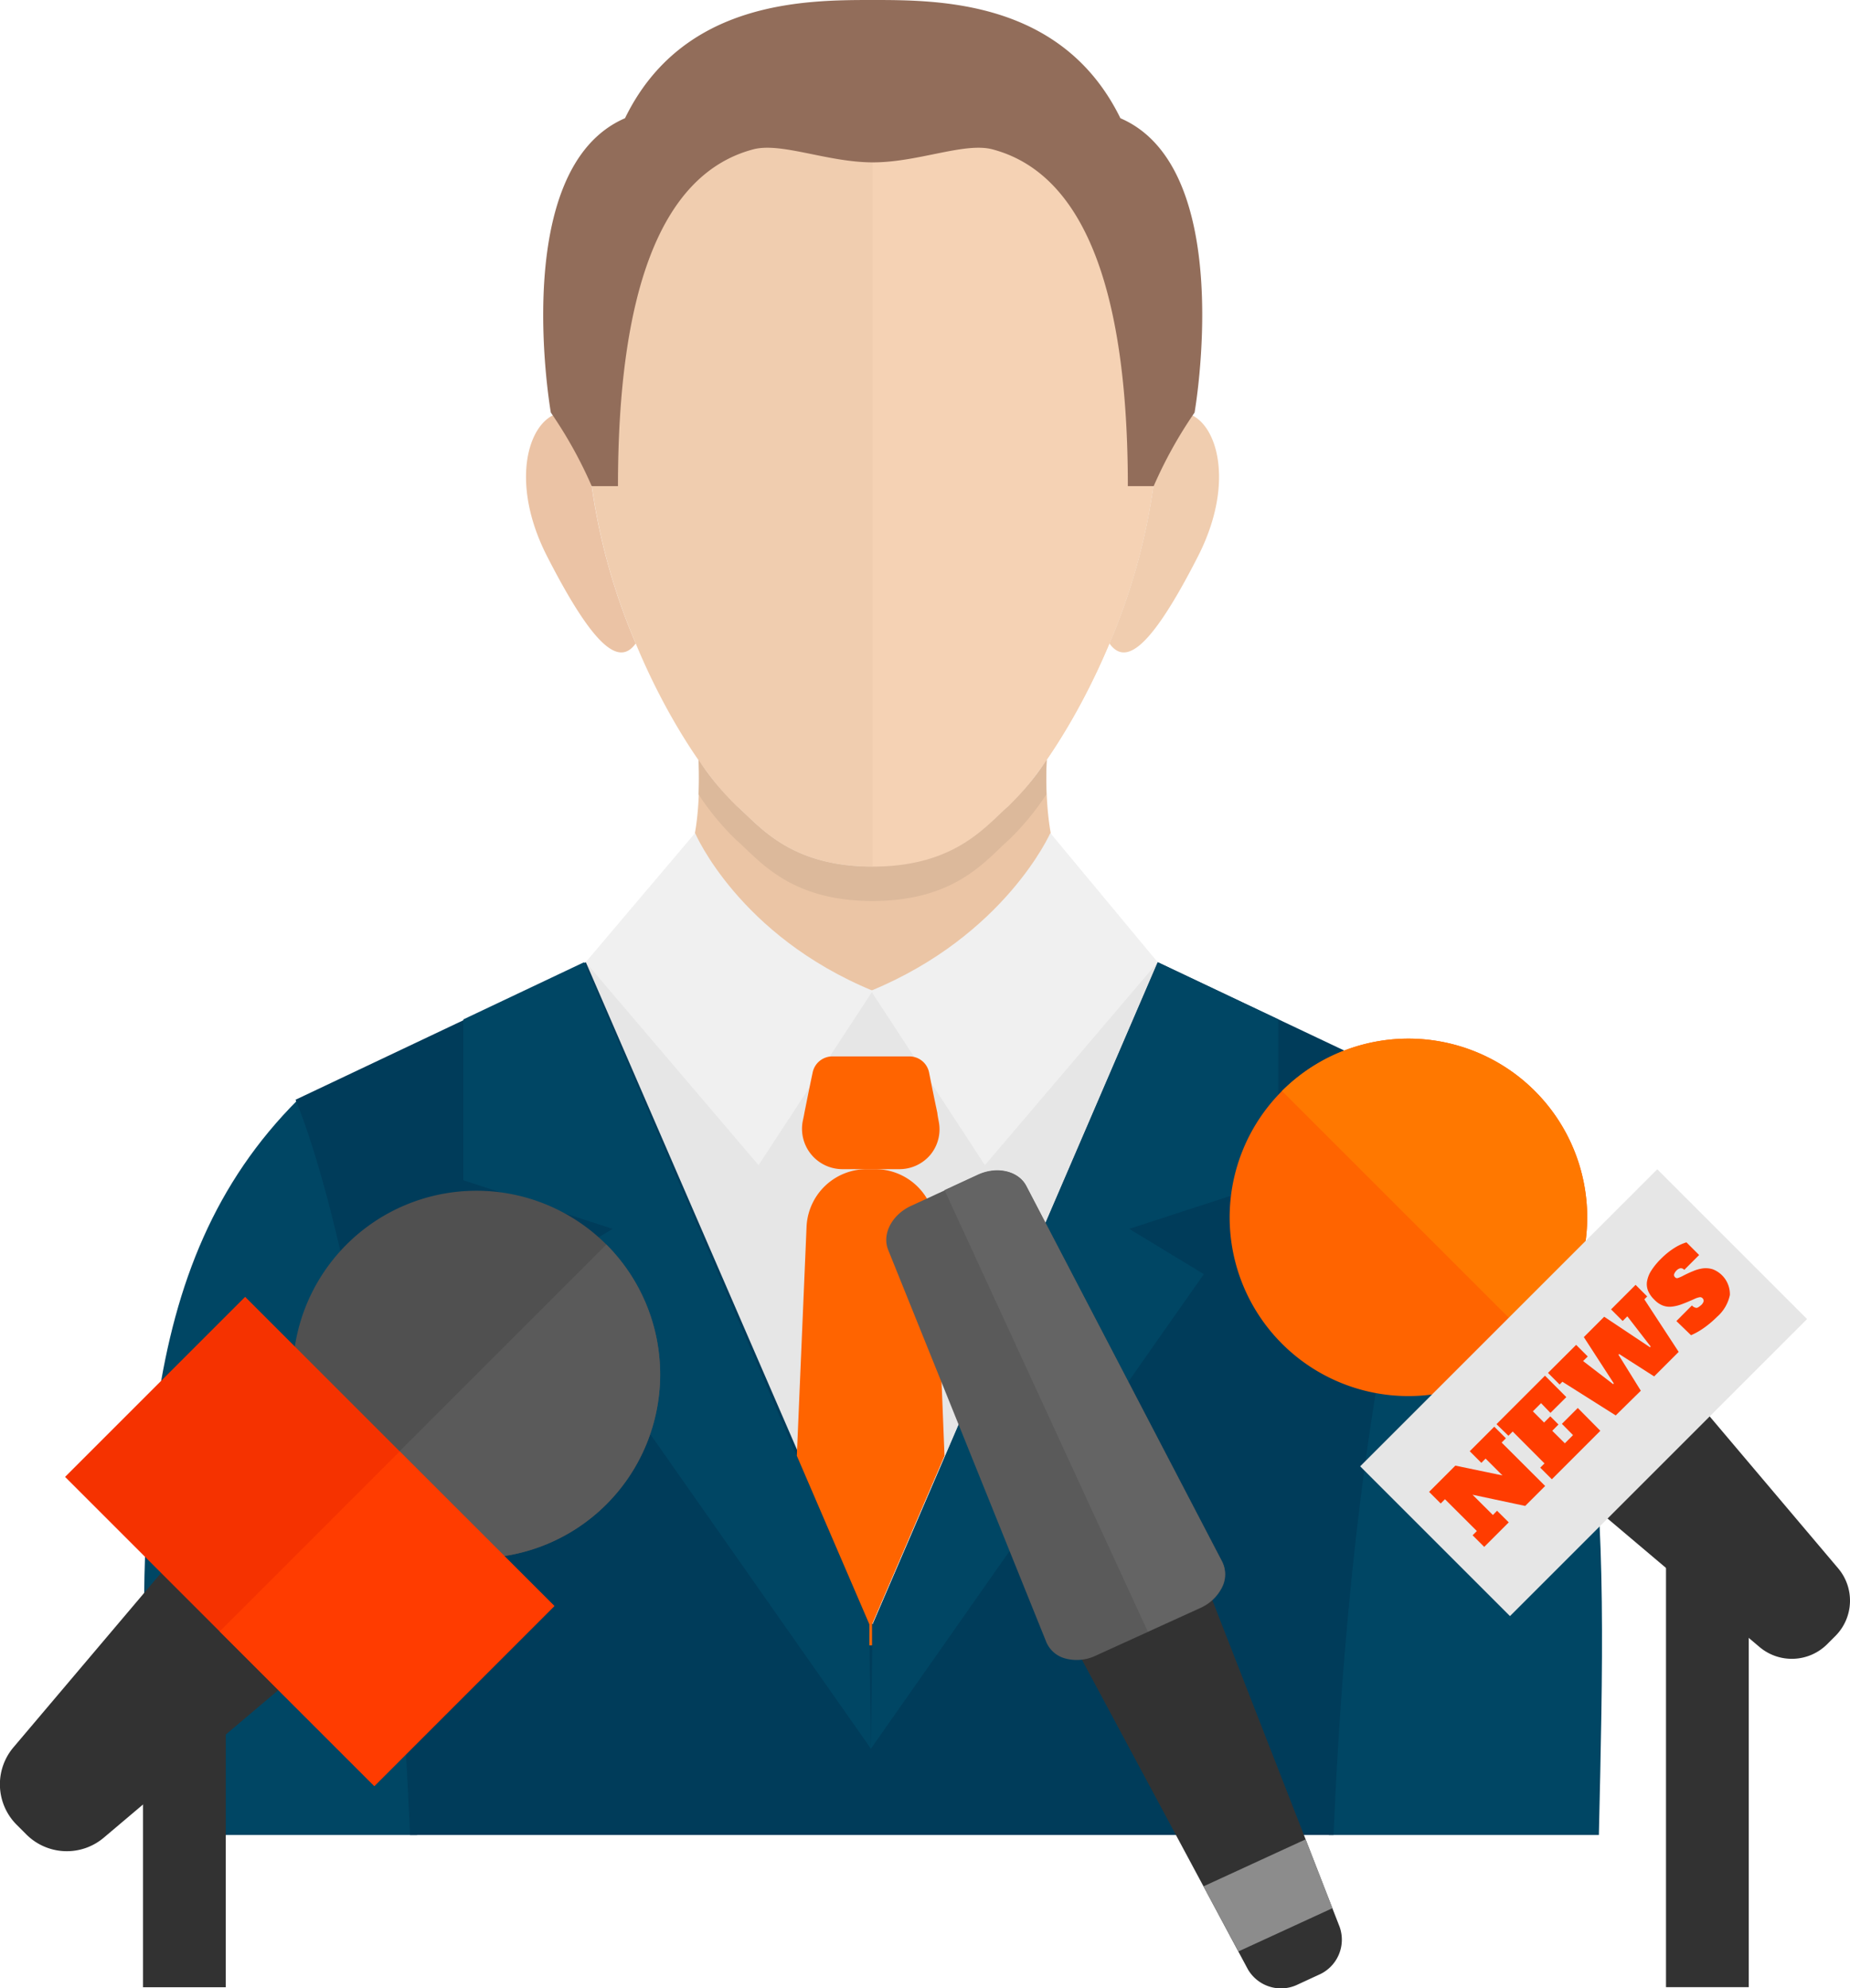 <svg xmlns="http://www.w3.org/2000/svg" viewBox="0 0 226.23 243.15"><defs><style>.cls-1{fill:#ebc3a5;}.cls-2{fill:#004664;}.cls-3{fill:#f0cdaf;}.cls-4{fill:#f5d2b4;}.cls-5{fill:#926d5a;}.cls-6{fill:#ebc5a5;}.cls-7{fill:#dcb99b;}.cls-8{fill:#e6e6e6;}.cls-9{fill:#f0f0f0;}.cls-10{fill:#003c5a;}.cls-11{fill:#ff6400;}.cls-12{fill:#323232;}.cls-13{fill:#5a5a5a;}.cls-14{fill:#8c8c8c;}.cls-15{fill:#646464;}.cls-16{fill:#ff7800;}.cls-17{fill:#ff3c00;}.cls-18{fill:#505050;}.cls-19{fill:#f53200;}</style></defs><g id="Layer_2" data-name="Layer 2"><g id="Layer_1-2" data-name="Layer 1"><path class="cls-1" d="M77.74,78.7c-1.91,2.66-4.88,1-10.84-10.66s-.39-20.7,4.75-16.59l0,0s0,0,0,0A76,76,0,0,0,77.74,78.7Z"/><path class="cls-2" d="M51,224.44V158.2L36.43,134.51C16.21,154.74,17,183.43,18,224.44Z"/><path class="cls-2" d="M195.52,224.44c.94-41,1.77-69.7-18.46-89.93L162.5,158.2v66.24Z"/><path class="cls-3" d="M106.7,4.46c16,0,35.08,5.84,35.08,45.22,0,.61,0,1.2-.05,1.8,0,0,0,0,0,0a76.19,76.19,0,0,1-6.06,27.2c-4.3,10.31-9.75,17.62-12.33,19.86C120.56,101,116.86,106,106.7,106s-13.85-5-16.64-7.44C87.48,96.32,82,89,77.74,78.7a76,76,0,0,1-6.07-27.2s0,0,0,0c0-.6,0-1.19,0-1.8C71.62,10.3,90.7,4.46,106.7,4.46Z"/><path class="cls-4" d="M123.34,98.56c2.58-2.24,8-9.55,12.33-19.86a76.19,76.19,0,0,0,6.06-27.2s0,0,0,0c.05-.6.05-1.19.05-1.8,0-39.38-19.08-45.22-35.08-45.22V106C116.86,106,120.56,101,123.34,98.56Z"/><path class="cls-3" d="M135.67,78.7c1.9,2.66,4.88,1,10.83-10.66s.4-20.7-4.75-16.59l0,0s0,0,0,0A76.19,76.19,0,0,1,135.67,78.7Z"/><path class="cls-5" d="M106.7,0c8.11,0,23.23,0,30.31,14.46,14.31,6.16,9.07,36,9.07,36a53.38,53.38,0,0,0-5,9h-3.16c0-23.18-5-38.12-16.54-41.19-3.42-.91-9.1,1.59-14.64,1.59s-11.22-2.5-14.64-1.59c-11.54,3.07-16.53,18-16.53,41.19H72.36a53.38,53.38,0,0,0-5-9s-5.23-29.82,9.07-36C83.47,0,98.59,0,106.7,0Z"/><path class="cls-6" d="M128,92.93h0a32.48,32.48,0,0,1-4.64,5.63C120.56,101,116.86,106,106.7,106s-13.85-5-16.64-7.44a32.48,32.48,0,0,1-4.64-5.63h0S86,101.48,83.73,106s23,28.51,23,28.51,25.23-24,23-28.51S128,92.93,128,92.93Z"/><path class="cls-7" d="M128,92.93h0a32.48,32.48,0,0,1-4.64,5.63C120.56,101,116.86,106,106.7,106s-13.85-5-16.64-7.44a32.48,32.48,0,0,1-4.64-5.63h0s.12,1.82,0,4.23a32.43,32.43,0,0,0,4.63,5.6c2.79,2.42,6.47,7.44,16.64,7.44s13.86-5,16.64-7.44a32.43,32.43,0,0,0,4.63-5.6C127.89,94.75,128,92.93,128,92.93Z"/><polygon class="cls-8" points="71.62 117.69 106.7 121.18 141.57 117.69 106.7 198.71 71.62 117.69"/><path class="cls-9" d="M85,101.89s5.32,12.52,21.73,19.29L92.76,142.51,71.62,117.69Z"/><path class="cls-9" d="M128.44,101.89s-5.53,12.52-21.94,19.29l13.94,21.33,21.13-24.82Z"/><path class="cls-10" d="M163.08,224.44c2.69-64.61,14-89.93,14-89.93l-35.49-16.82-34.87,81-35.08-81L36.14,134.51s11.29,25.32,14,89.93Z"/><polygon class="cls-2" points="141.57 117.69 156.32 124.68 156.32 144.36 138.09 150.3 147.21 155.84 106.5 213.88 106.7 198.71 141.57 117.69"/><path class="cls-11" d="M114.79,137.14a4.89,4.89,0,0,1-1,4.08A4.94,4.94,0,0,1,110,143H103a4.94,4.94,0,0,1-4.83-5.9c.07-.32.14-.65.2-1,.31-1.53.61-3.07,1-4.89a2.46,2.46,0,0,1,2.41-2h9.43a2.45,2.45,0,0,1,2.41,2c.36,1.82.67,3.35,1,4.89C114.66,136.48,114.73,136.81,114.79,137.14Z"/><polygon class="cls-2" points="71.42 117.69 56.67 124.68 56.67 144.36 74.91 150.3 65.79 155.84 106.5 213.88 106.3 198.71 71.42 117.69"/><path class="cls-11" d="M114.39,150.09A7.38,7.38,0,0,0,107,143h-1a7.37,7.37,0,0,0-7.37,7.06l-1.19,28,8.87,20.61,0,2.57h.33l0-2.57,8.86-20.61Z"/><path class="cls-12" d="M148,195.07,159.67,225l3.27,8.42.88,2.26a4.68,4.68,0,0,1-2.58,5.87l-2.51,1.16a4.68,4.68,0,0,1-6.14-1.86l-1.14-2.13-4.28-8L132,202.43Z"/><path class="cls-13" d="M149.46,191a3.49,3.49,0,0,1,0,3.13,5.42,5.42,0,0,1-2.64,2.53L134,202.5a5.4,5.4,0,0,1-3.64.37,3.49,3.49,0,0,1-2.4-2l-19.35-48c-.78-1.93.46-4.3,2.8-5.38l8.19-3.78c2.34-1.07,5-.47,5.91,1.38Z"/><polygon class="cls-14" points="159.66 224.97 162.94 233.39 151.44 238.68 147.17 230.72 159.66 224.97"/><path class="cls-15" d="M146.78,196.64a5.42,5.42,0,0,0,2.64-2.53,3.49,3.49,0,0,0,0-3.13l-23.92-45.93c-1-1.85-3.57-2.45-5.91-1.38l-4.09,1.89,24.86,54Z"/><path class="cls-11" d="M187.69,133.44a21.86,21.86,0,1,1-30.92,0A21.86,21.86,0,0,1,187.69,133.44Z"/><path class="cls-16" d="M187.69,133.44a21.86,21.86,0,0,0-30.92,0l30.92,30.92A21.86,21.86,0,0,0,187.69,133.44Z"/><path class="cls-12" d="M224.78,191.82a6.12,6.12,0,0,1-.34,8.28l-1,1a6.12,6.12,0,0,1-8.28.34L191.34,181.3,204.64,168Z"/><rect class="cls-8" x="167.97" y="157.37" width="51.38" height="25.91" transform="translate(-63.72 186.84) rotate(-45)"/><path class="cls-17" d="M179.73,177.5l3-3,1.42,1.42-.52.52,5.32,5.31-2.44,2.44-6.44-1.37,2.49,2.48.51-.52,1.43,1.42-3,3-1.42-1.42.52-.52-3.9-3.89-.52.52-1.42-1.42,3.21-3.21,5.76,1.2-2.06-2.06-.52.52Z"/><path class="cls-17" d="M188.45,171.62l-1,1,1.37,1.37.76-.76,1,1-.76.77,1.54,1.53,1-1L191,174.15l1.94-1.94L195.7,175l-5.93,5.93-1.42-1.42.52-.52-3.89-3.9-.52.52L183,174.19l5.93-5.93,2.61,2.62-1.94,1.93Z"/><path class="cls-17" d="M197.58,173.12,191.06,169l-.34.34-1.42-1.42,3.44-3.43,1.42,1.42-.57.56,3.67,2.82.09-.08-3.67-5.67,2.49-2.49,5.6,3.73.09-.08L199,161l-.57.57-1.42-1.42,3-3,1.42,1.42-.35.35,4.2,6.43-3,3L198,165.61l-.08.09,2.73,4.4Z"/><path class="cls-17" d="M208,159.65a1,1,0,0,0,.33-.49.45.45,0,0,0-.15-.39.4.4,0,0,0-.3-.11,2.21,2.21,0,0,0-.62.19c-.59.27-1.12.49-1.58.66a5,5,0,0,1-1.29.31,2.38,2.38,0,0,1-1.1-.16,2.91,2.91,0,0,1-1-.71,3.19,3.19,0,0,1-.72-1,2.17,2.17,0,0,1-.17-1.16,3.53,3.53,0,0,1,.49-1.32,8.3,8.3,0,0,1,1.26-1.54,9.11,9.11,0,0,1,1.57-1.27,6.11,6.11,0,0,1,1.51-.71l1.55,1.55-1.82,1.82a.53.53,0,0,0-.47-.2.88.88,0,0,0-.44.24,1.22,1.22,0,0,0-.33.49.37.37,0,0,0,.13.38.31.31,0,0,0,.35.08,4,4,0,0,0,.56-.24q.66-.35,1.29-.6a4.51,4.51,0,0,1,1.24-.34,2.89,2.89,0,0,1,1.17.12,3.27,3.27,0,0,1,2.08,3.14,4.85,4.85,0,0,1-1.58,2.68,12,12,0,0,1-1.67,1.4,8.58,8.58,0,0,1-1.5.84L205,161.58l1.9-1.91a.88.88,0,0,0,.5.29C207.55,160,207.73,159.87,208,159.65Z"/><rect class="cls-12" x="203.73" y="185.45" width="10.12" height="57.6"/><path class="cls-18" d="M74.15,184a22.47,22.47,0,1,1,0-31.78A22.48,22.48,0,0,1,74.15,184Z"/><path class="cls-13" d="M74.15,184a22.48,22.48,0,0,0,0-31.78L42.37,184A22.48,22.48,0,0,0,74.15,184Z"/><path class="cls-12" d="M12.71,224.75a7,7,0,0,1-9.5-.39l-1.15-1.15a7,7,0,0,1-.4-9.51l23.13-27.33,15.26,15.26Z"/><rect class="cls-19" x="22.31" y="161.79" width="31.14" height="53.48" transform="translate(-122.22 82.01) rotate(-45)"/><rect class="cls-17" x="31.76" y="184.61" width="31.14" height="26.74" transform="translate(-126.15 91.49) rotate(-45.01)"/><rect class="cls-12" x="17.49" y="205.5" width="10.12" height="37.56"/></g></g></svg>